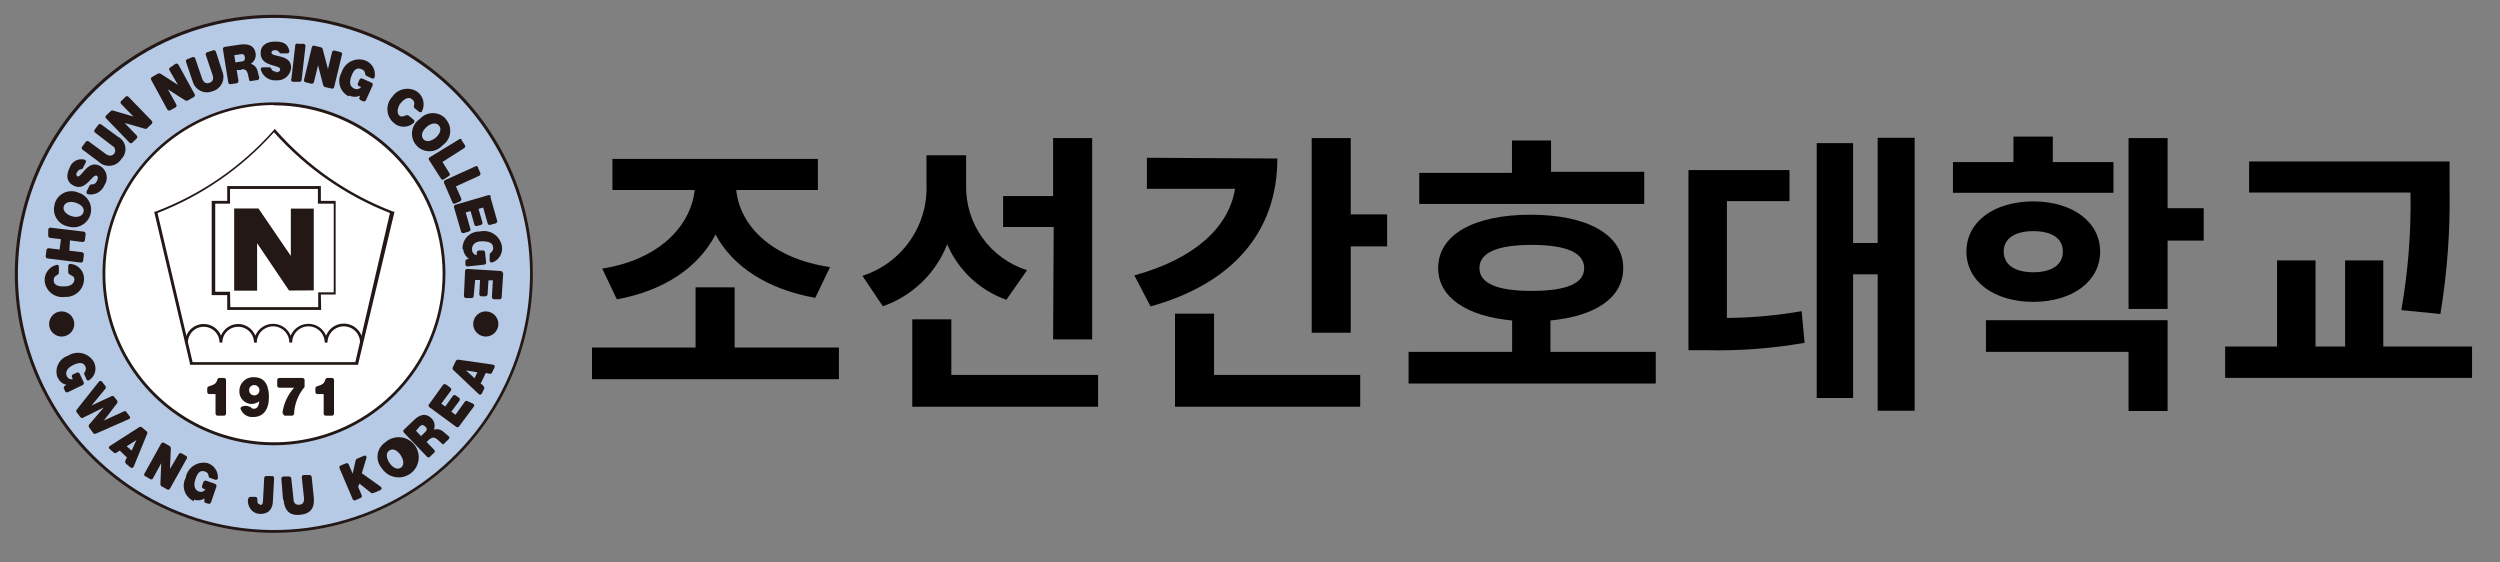<svg width="169" height="38" viewBox="0 0 169 38" fill="none" xmlns="http://www.w3.org/2000/svg">
<rect x="0" y="0" width="169" height="38" fill="#808080" stroke="none"/>
<path d="M35.92 18.51C35.92 21.951 34.9 25.316 32.988 28.177C31.076 31.038 28.358 33.269 25.179 34.586C21.999 35.903 18.501 36.247 15.125 35.576C11.75 34.904 8.65 33.247 6.216 30.814C3.783 28.38 2.126 25.28 1.454 21.905C0.783 18.529 1.128 15.031 2.445 11.851C3.761 8.672 5.992 5.954 8.853 4.042C11.714 2.13 15.079 1.11 18.52 1.11C20.805 1.11 23.068 1.56 25.179 2.434C27.29 3.309 29.208 4.591 30.824 6.206C32.439 7.822 33.721 9.74 34.596 11.851C35.47 13.962 35.92 16.225 35.92 18.51Z" fill="#B6C9E5"/>
<path d="M30.02 18.51C30.022 20.782 29.35 23.005 28.089 24.895C26.828 26.786 25.035 28.26 22.936 29.131C20.837 30.003 18.527 30.233 16.298 29.791C14.069 29.35 12.021 28.257 10.412 26.652C8.804 25.046 7.708 23 7.263 20.771C6.817 18.543 7.043 16.233 7.911 14.132C8.779 12.032 10.25 10.236 12.138 8.972C14.027 7.708 16.247 7.032 18.52 7.03C20.029 7.027 21.524 7.322 22.919 7.898C24.314 8.474 25.582 9.319 26.651 10.385C27.719 11.452 28.566 12.718 29.144 14.112C29.722 15.506 30.02 17.001 30.02 18.51Z" fill="white"/>
<path d="M18.52 36.02C15.056 36.022 11.67 34.997 8.789 33.074C5.908 31.151 3.663 28.417 2.336 25.218C1.009 22.018 0.661 18.497 1.335 15.1C2.01 11.703 3.677 8.582 6.125 6.132C8.573 3.682 11.693 2.014 15.09 1.337C18.487 0.661 22.008 1.007 25.209 2.332C28.409 3.657 31.144 5.901 33.068 8.781C34.993 11.661 36.02 15.046 36.02 18.51C36.017 23.151 34.173 27.602 30.892 30.885C27.611 34.168 23.161 36.015 18.52 36.02ZM18.52 1.21C15.096 1.21 11.749 2.225 8.902 4.128C6.055 6.03 3.837 8.734 2.527 11.898C1.217 15.062 0.875 18.543 1.543 21.901C2.212 25.259 3.862 28.343 6.284 30.764C8.705 33.184 11.791 34.832 15.149 35.499C18.508 36.165 21.988 35.821 25.151 34.51C28.314 33.198 31.017 30.978 32.918 28.13C34.819 25.282 35.832 21.934 35.83 18.51C35.822 13.922 33.995 9.525 30.751 6.282C27.506 3.039 23.108 1.215 18.52 1.21ZM18.52 30.1C16.228 30.1 13.987 29.42 12.081 28.147C10.175 26.873 8.689 25.063 7.812 22.945C6.935 20.828 6.705 18.497 7.153 16.249C7.6 14.001 8.704 11.935 10.325 10.315C11.945 8.694 14.011 7.59 16.259 7.143C18.507 6.696 20.837 6.925 22.955 7.802C25.073 8.679 26.883 10.165 28.157 12.071C29.43 13.977 30.11 16.218 30.11 18.51C30.107 21.583 28.885 24.529 26.712 26.702C24.54 28.875 21.593 30.097 18.52 30.1ZM18.52 7.1C16.266 7.1 14.062 7.768 12.188 9.021C10.313 10.273 8.852 12.053 7.989 14.135C7.126 16.218 6.899 18.509 7.338 20.72C7.777 22.931 8.862 24.963 10.456 26.558C12.049 28.152 14.079 29.239 16.29 29.68C18.501 30.121 20.792 29.896 22.876 29.035C24.959 28.174 26.74 26.714 27.994 24.841C29.248 22.967 29.918 20.764 29.92 18.51C29.917 15.488 28.715 12.591 26.578 10.456C24.44 8.32 21.542 7.12 18.52 7.12V7.1ZM24.2 24.66H12.84V24.58L10.42 14.31H10.5C13.577 13.154 16.323 11.262 18.5 8.8L18.57 8.71L18.65 8.8C20.81 11.254 23.535 13.145 26.59 14.31H26.67L24.2 24.66ZM13.02 24.48H24.02L26.36 14.4C23.354 13.221 20.668 11.35 18.52 8.94C16.363 11.354 13.667 13.225 10.65 14.4L13.02 24.48ZM21.71 20.95H15.36V19.95H14.31V13.58H15.36V12.58H21.69V13.58H22.69V19.91H21.69L21.71 20.95ZM15.57 20.76H21.51V19.76H22.56V13.77H21.49V12.77H15.55V13.77H14.55V19.72H15.55L15.57 20.76Z" fill="#231815"/>
<path d="M19.66 14.1V17.3L17.47 14.09H15.83V19.65H17.38V16.44L19.54 19.64H19.64L21.21 19.63V14.1H19.66Z" fill="#231815"/>
<path d="M24.53 23.16H24.34C24.34 22.868 24.224 22.588 24.018 22.382C23.811 22.176 23.532 22.06 23.24 22.06C22.948 22.06 22.669 22.176 22.462 22.382C22.256 22.588 22.14 22.868 22.14 23.16H21.95C21.95 23.015 21.922 22.872 21.866 22.739C21.811 22.606 21.73 22.484 21.628 22.382C21.526 22.28 21.404 22.199 21.271 22.144C21.137 22.088 20.994 22.06 20.85 22.06C20.706 22.06 20.562 22.088 20.429 22.144C20.296 22.199 20.174 22.28 20.072 22.382C19.97 22.484 19.889 22.606 19.834 22.739C19.779 22.872 19.75 23.015 19.75 23.16H19.56C19.56 23.015 19.532 22.872 19.476 22.739C19.421 22.606 19.34 22.484 19.238 22.382C19.136 22.28 19.014 22.199 18.881 22.144C18.747 22.088 18.605 22.06 18.46 22.06C18.316 22.06 18.172 22.088 18.039 22.144C17.906 22.199 17.784 22.28 17.682 22.382C17.58 22.484 17.499 22.606 17.444 22.739C17.389 22.872 17.36 23.015 17.36 23.16H17.17C17.17 22.876 17.057 22.604 16.857 22.403C16.656 22.203 16.384 22.09 16.1 22.09C15.816 22.09 15.544 22.203 15.343 22.403C15.143 22.604 15.03 22.876 15.03 23.16H14.84C14.84 22.876 14.727 22.604 14.527 22.403C14.326 22.203 14.054 22.09 13.77 22.09C13.486 22.09 13.214 22.203 13.013 22.403C12.813 22.604 12.7 22.876 12.7 23.16H12.51C12.51 22.826 12.643 22.505 12.879 22.269C13.115 22.033 13.436 21.9 13.77 21.9C14.02 21.902 14.264 21.976 14.472 22.115C14.68 22.254 14.842 22.45 14.94 22.68C15.036 22.451 15.197 22.255 15.403 22.116C15.609 21.977 15.852 21.902 16.1 21.9C16.35 21.902 16.594 21.978 16.8 22.119C17.007 22.259 17.167 22.458 17.26 22.69C17.359 22.453 17.525 22.251 17.739 22.108C17.952 21.966 18.203 21.89 18.46 21.89C18.716 21.889 18.965 21.965 19.177 22.108C19.39 22.25 19.554 22.453 19.65 22.69C19.749 22.453 19.915 22.251 20.129 22.108C20.342 21.966 20.593 21.89 20.85 21.89C21.106 21.889 21.355 21.965 21.567 22.108C21.78 22.25 21.944 22.453 22.04 22.69C22.151 22.409 22.356 22.176 22.621 22.031C22.886 21.887 23.193 21.839 23.489 21.897C23.785 21.956 24.052 22.116 24.242 22.35C24.432 22.585 24.534 22.878 24.53 23.18V23.16Z" fill="#231815"/>
<path d="M14.15 26.64C14.132 26.64 14.113 26.636 14.096 26.629C14.079 26.622 14.064 26.612 14.051 26.599C14.038 26.586 14.028 26.57 14.021 26.554C14.014 26.537 14.01 26.518 14.01 26.5V26.25C14.01 26 14.58 26.17 14.69 25.66C14.698 25.631 14.715 25.604 14.738 25.585C14.761 25.565 14.79 25.553 14.82 25.55H15.14C15.177 25.55 15.213 25.565 15.239 25.591C15.265 25.617 15.28 25.653 15.28 25.69V27.96C15.28 27.997 15.265 28.033 15.239 28.059C15.213 28.085 15.177 28.1 15.14 28.1H14.71C14.673 28.1 14.637 28.085 14.611 28.059C14.585 28.033 14.57 27.997 14.57 27.96V26.64H14.15Z" fill="#231815"/>
<path d="M16.84 26.39C16.842 26.458 16.864 26.525 16.903 26.581C16.942 26.637 16.997 26.68 17.061 26.705C17.124 26.73 17.194 26.736 17.261 26.723C17.328 26.709 17.389 26.676 17.437 26.627C17.486 26.579 17.519 26.518 17.533 26.451C17.547 26.384 17.54 26.314 17.515 26.251C17.49 26.187 17.447 26.132 17.391 26.093C17.335 26.054 17.268 26.032 17.2 26.03C17.152 26.027 17.104 26.034 17.059 26.052C17.014 26.069 16.973 26.095 16.939 26.129C16.905 26.163 16.878 26.204 16.861 26.249C16.844 26.294 16.837 26.342 16.84 26.39ZM16.92 27.49C16.943 27.535 16.98 27.573 17.024 27.598C17.069 27.622 17.119 27.634 17.17 27.63C17.34 27.63 17.48 27.53 17.53 27.13C17.38 27.236 17.203 27.298 17.02 27.31C16.906 27.31 16.794 27.287 16.689 27.242C16.584 27.198 16.49 27.132 16.412 27.05C16.333 26.968 16.272 26.87 16.232 26.764C16.192 26.657 16.175 26.544 16.18 26.43C16.18 26.302 16.206 26.175 16.257 26.057C16.308 25.939 16.383 25.834 16.477 25.746C16.571 25.659 16.682 25.592 16.803 25.55C16.924 25.507 17.052 25.49 17.18 25.5C17.97 25.5 18.18 26.16 18.18 26.85C18.18 27.7 17.79 28.19 17.12 28.19C16.94 28.206 16.759 28.163 16.606 28.068C16.453 27.972 16.335 27.829 16.27 27.66C16.17 27.41 16.78 27.38 16.86 27.51" fill="#231815"/>
<path d="M19.09 27.94C19.171 27.296 19.446 26.693 19.88 26.21H18.88C18.843 26.21 18.807 26.195 18.781 26.169C18.755 26.143 18.74 26.107 18.74 26.07V25.69C18.74 25.653 18.755 25.617 18.781 25.591C18.807 25.565 18.843 25.55 18.88 25.55H20.44C20.478 25.55 20.515 25.564 20.543 25.59C20.57 25.616 20.587 25.652 20.59 25.69V26.06C20.592 26.093 20.592 26.127 20.59 26.16C20.159 26.668 19.909 27.305 19.88 27.97C19.875 28.005 19.859 28.036 19.833 28.06C19.808 28.084 19.775 28.098 19.74 28.1H19.28C19.26 28.1 19.24 28.096 19.221 28.088C19.203 28.079 19.186 28.067 19.173 28.052C19.16 28.037 19.15 28.019 19.144 28C19.139 27.98 19.137 27.96 19.14 27.94" fill="#231815"/>
<path d="M21.46 26.64C21.423 26.64 21.387 26.625 21.361 26.599C21.335 26.573 21.32 26.537 21.32 26.5V26.25C21.32 26 21.88 26.17 21.99 25.66C21.998 25.631 22.015 25.604 22.038 25.585C22.061 25.565 22.09 25.553 22.12 25.55H22.44C22.477 25.55 22.513 25.565 22.539 25.591C22.565 25.617 22.58 25.653 22.58 25.69V27.96C22.58 27.997 22.565 28.033 22.539 28.059C22.513 28.085 22.477 28.1 22.44 28.1H22.02C21.983 28.1 21.947 28.085 21.921 28.059C21.895 28.033 21.88 27.997 21.88 27.96V26.64H21.46Z" fill="#231815"/>
<path d="M5.02 21.9C5.02 22.068 4.97 22.232 4.877 22.372C4.783 22.512 4.651 22.621 4.495 22.685C4.34 22.75 4.169 22.767 4.004 22.734C3.839 22.701 3.688 22.62 3.569 22.501C3.45 22.382 3.369 22.231 3.336 22.066C3.304 21.901 3.32 21.73 3.385 21.575C3.449 21.419 3.558 21.287 3.698 21.193C3.838 21.1 4.002 21.05 4.17 21.05C4.395 21.05 4.612 21.14 4.771 21.299C4.93 21.458 5.02 21.675 5.02 21.9Z" fill="#231815"/>
<path d="M33.69 21.9C33.69 22.068 33.64 22.232 33.547 22.372C33.453 22.512 33.321 22.621 33.165 22.685C33.01 22.75 32.839 22.767 32.674 22.734C32.509 22.701 32.358 22.62 32.239 22.501C32.12 22.382 32.039 22.231 32.006 22.066C31.974 21.901 31.99 21.73 32.055 21.575C32.119 21.419 32.228 21.287 32.368 21.193C32.508 21.1 32.672 21.05 32.84 21.05C33.065 21.05 33.282 21.14 33.441 21.299C33.6 21.458 33.69 21.675 33.69 21.9Z" fill="#231815"/>
<path d="M3.02 19C3.003 18.755 3.073 18.511 3.217 18.312C3.362 18.113 3.571 17.97 3.81 17.91C3.829 17.901 3.85 17.897 3.871 17.899C3.892 17.901 3.912 17.909 3.93 17.921C3.947 17.933 3.961 17.95 3.97 17.969C3.978 17.988 3.982 18.009 3.98 18.03V18.44C3.98 18.64 3.62 18.57 3.63 18.96C3.64 19.35 4.1 19.38 4.37 19.36C4.79 19.36 5.04 19.15 5.03 18.87C5.02 18.59 4.62 18.62 4.61 18.41V17.99C4.608 17.968 4.611 17.946 4.619 17.925C4.627 17.905 4.64 17.886 4.657 17.872C4.673 17.857 4.693 17.846 4.715 17.841C4.736 17.835 4.758 17.835 4.78 17.84C5.028 17.865 5.257 17.981 5.423 18.166C5.59 18.351 5.681 18.591 5.68 18.84C5.682 19.007 5.649 19.173 5.584 19.327C5.519 19.481 5.423 19.62 5.302 19.735C5.181 19.85 5.038 19.94 4.881 19.997C4.724 20.055 4.557 20.08 4.39 20.07C4.229 20.094 4.065 20.085 3.908 20.043C3.751 20.002 3.604 19.929 3.476 19.829C3.348 19.729 3.241 19.604 3.163 19.461C3.084 19.319 3.036 19.162 3.02 19Z" fill="#231815"/>
<path d="M4.69 16.95L5.55 17.05C5.585 17.059 5.616 17.08 5.638 17.109C5.66 17.138 5.671 17.174 5.67 17.21L5.62 17.63C5.613 17.666 5.592 17.698 5.563 17.721C5.533 17.743 5.497 17.753 5.46 17.75L3.21 17.47C3.192 17.468 3.174 17.461 3.158 17.452C3.142 17.443 3.128 17.43 3.116 17.415C3.105 17.4 3.097 17.383 3.093 17.365C3.088 17.347 3.087 17.328 3.09 17.31L3.14 16.9C3.147 16.864 3.168 16.832 3.197 16.809C3.227 16.787 3.263 16.777 3.3 16.78L4.03 16.87L4.12 16.17L3.38 16.08C3.344 16.073 3.312 16.052 3.289 16.023C3.267 15.993 3.257 15.957 3.26 15.92V15.51C3.267 15.474 3.288 15.442 3.317 15.419C3.347 15.397 3.383 15.387 3.42 15.39L5.67 15.66C5.706 15.667 5.738 15.688 5.761 15.717C5.783 15.747 5.793 15.783 5.79 15.82L5.74 16.24C5.733 16.276 5.712 16.308 5.683 16.331C5.653 16.353 5.617 16.363 5.58 16.36L4.73 16.25L4.69 16.95Z" fill="#231815"/>
<path d="M5.64 14.36C5.73 14.09 5.52 13.83 5.11 13.7C4.7 13.57 4.39 13.7 4.31 13.95C4.23 14.2 4.43 14.48 4.83 14.61C5.23 14.74 5.56 14.61 5.64 14.36ZM3.7 13.76C3.749 13.599 3.832 13.45 3.943 13.324C4.054 13.197 4.191 13.096 4.344 13.027C4.498 12.958 4.664 12.922 4.832 12.923C5.001 12.924 5.167 12.96 5.32 13.03C5.47 13.077 5.609 13.152 5.729 13.253C5.85 13.353 5.949 13.476 6.022 13.615C6.095 13.754 6.14 13.906 6.154 14.062C6.168 14.218 6.152 14.375 6.105 14.525C6.058 14.675 5.983 14.814 5.882 14.934C5.782 15.055 5.659 15.154 5.52 15.227C5.381 15.3 5.229 15.345 5.073 15.359C4.917 15.373 4.76 15.357 4.61 15.31C4.446 15.279 4.291 15.214 4.154 15.12C4.017 15.025 3.902 14.902 3.816 14.759C3.73 14.617 3.676 14.457 3.655 14.292C3.635 14.127 3.651 13.959 3.7 13.8" fill="#231815"/>
<path d="M6.55 12.25C6.64 12.07 6.63 11.93 6.55 11.88C6.24 11.72 5.81 12.98 4.98 12.55C4.45 12.29 4.48 11.79 4.71 11.33C4.779 11.131 4.92 10.965 5.105 10.865C5.29 10.765 5.506 10.738 5.71 10.79C5.731 10.794 5.75 10.804 5.766 10.818C5.783 10.832 5.795 10.849 5.803 10.869C5.811 10.889 5.814 10.91 5.812 10.931C5.809 10.952 5.802 10.972 5.79 10.99L5.6 11.37C5.53 11.5 5.35 11.37 5.22 11.63C5.2 11.649 5.185 11.671 5.174 11.696C5.163 11.721 5.158 11.748 5.158 11.775C5.158 11.802 5.163 11.829 5.174 11.854C5.185 11.879 5.2 11.901 5.22 11.92C5.51 12.06 5.9 10.77 6.75 11.21C6.861 11.271 6.958 11.355 7.034 11.456C7.111 11.557 7.165 11.673 7.195 11.796C7.224 11.92 7.227 12.048 7.204 12.172C7.181 12.297 7.132 12.415 7.06 12.52C6.974 12.736 6.814 12.915 6.61 13.027C6.405 13.138 6.169 13.175 5.94 13.13C5.92 13.124 5.903 13.113 5.888 13.099C5.872 13.085 5.861 13.068 5.853 13.049C5.845 13.03 5.842 13.009 5.843 12.989C5.845 12.968 5.85 12.948 5.86 12.93L6.06 12.53C6.15 12.37 6.37 12.6 6.54 12.25" fill="#231815"/>
<path d="M6.67 10.93L5.56 10.1C5.536 10.074 5.523 10.04 5.523 10.005C5.523 9.97 5.536 9.936 5.56 9.91L5.81 9.57C5.837 9.545 5.873 9.532 5.91 9.532C5.947 9.532 5.982 9.545 6.01 9.57L7.14 10.4C7.37 10.57 7.57 10.55 7.71 10.4C7.744 10.357 7.767 10.308 7.779 10.255C7.791 10.201 7.791 10.146 7.778 10.094C7.766 10.041 7.741 9.991 7.707 9.949C7.673 9.907 7.629 9.873 7.58 9.85L6.41 8.95C6.385 8.923 6.372 8.887 6.372 8.85C6.372 8.813 6.385 8.778 6.41 8.75L6.66 8.42C6.686 8.396 6.72 8.383 6.755 8.383C6.79 8.383 6.824 8.396 6.85 8.42L7.97 9.24C8.102 9.307 8.216 9.405 8.303 9.524C8.39 9.644 8.448 9.783 8.471 9.929C8.495 10.075 8.483 10.225 8.438 10.366C8.392 10.507 8.314 10.635 8.21 10.74C8.133 10.863 8.03 10.968 7.909 11.047C7.787 11.127 7.65 11.179 7.506 11.2C7.362 11.221 7.216 11.21 7.077 11.169C6.937 11.127 6.809 11.056 6.7 10.96" fill="#231815"/>
<path d="M9.24 9.16C9.253 9.173 9.264 9.189 9.271 9.206C9.278 9.223 9.282 9.241 9.282 9.26C9.282 9.279 9.278 9.297 9.271 9.314C9.264 9.331 9.253 9.347 9.24 9.36L8.95 9.64C8.938 9.655 8.923 9.667 8.905 9.675C8.888 9.683 8.869 9.687 8.85 9.687C8.831 9.687 8.812 9.683 8.795 9.675C8.778 9.667 8.762 9.655 8.75 9.64L7.17 8C7.157 7.988 7.147 7.973 7.14 7.957C7.132 7.94 7.129 7.923 7.129 7.905C7.129 7.887 7.132 7.87 7.14 7.853C7.147 7.837 7.157 7.822 7.17 7.81L7.52 7.48C7.542 7.471 7.566 7.466 7.59 7.466C7.614 7.466 7.638 7.471 7.66 7.48L9.02 7.88L8.19 7.03C8.177 7.017 8.166 7.001 8.159 6.984C8.152 6.967 8.148 6.949 8.148 6.93C8.148 6.911 8.152 6.893 8.159 6.876C8.166 6.859 8.177 6.843 8.19 6.83L8.49 6.54C8.502 6.527 8.517 6.517 8.533 6.51C8.55 6.502 8.567 6.499 8.585 6.499C8.603 6.499 8.62 6.502 8.637 6.51C8.653 6.517 8.668 6.527 8.68 6.54L10.26 8.17C10.285 8.198 10.298 8.233 10.298 8.27C10.298 8.307 10.285 8.343 10.26 8.37L9.91 8.7C9.868 8.715 9.822 8.715 9.78 8.7L8.42 8.31L9.24 9.16Z" fill="#231815"/>
<path d="M11.92 7.07C11.936 7.102 11.94 7.139 11.93 7.174C11.921 7.209 11.9 7.24 11.87 7.26L11.5 7.46C11.466 7.475 11.429 7.477 11.394 7.466C11.359 7.455 11.329 7.432 11.31 7.4L10.22 5.4C10.202 5.368 10.197 5.33 10.206 5.295C10.215 5.259 10.238 5.229 10.27 5.21L10.69 4.97C10.735 4.955 10.785 4.955 10.83 4.97L12.03 5.74L11.45 4.74C11.441 4.724 11.436 4.707 11.435 4.689C11.433 4.672 11.435 4.654 11.441 4.637C11.447 4.62 11.456 4.605 11.467 4.591C11.479 4.578 11.494 4.567 11.51 4.56L11.87 4.31C11.903 4.295 11.941 4.293 11.976 4.304C12.011 4.315 12.041 4.338 12.06 4.37L13.16 6.37C13.169 6.386 13.174 6.404 13.176 6.423C13.177 6.441 13.175 6.46 13.17 6.478C13.164 6.495 13.155 6.512 13.143 6.526C13.131 6.54 13.117 6.552 13.1 6.56L12.68 6.8C12.635 6.815 12.585 6.815 12.54 6.8L11.35 6.04L11.92 7.07Z" fill="#231815"/>
<path d="M13.02 5.49L12.57 4.17C12.56 4.136 12.565 4.099 12.581 4.067C12.598 4.035 12.626 4.011 12.66 4L13.02 3.86C13.038 3.854 13.056 3.851 13.075 3.852C13.094 3.853 13.112 3.858 13.129 3.867C13.146 3.875 13.161 3.887 13.173 3.901C13.185 3.915 13.194 3.932 13.2 3.95L13.66 5.31C13.76 5.58 13.93 5.68 14.16 5.6C14.39 5.52 14.46 5.34 14.37 5.07L13.91 3.71C13.904 3.691 13.902 3.671 13.905 3.651C13.907 3.631 13.914 3.612 13.924 3.595C13.934 3.578 13.948 3.563 13.965 3.552C13.982 3.541 14 3.533 14.02 3.53L14.41 3.4C14.445 3.389 14.482 3.392 14.515 3.406C14.548 3.421 14.575 3.447 14.59 3.48L15.02 4.8C15.078 4.932 15.107 5.076 15.105 5.22C15.102 5.365 15.069 5.507 15.006 5.637C14.943 5.767 14.853 5.882 14.741 5.974C14.63 6.066 14.5 6.133 14.36 6.17C14.228 6.223 14.086 6.247 13.944 6.241C13.802 6.234 13.663 6.198 13.536 6.133C13.409 6.069 13.298 5.978 13.209 5.867C13.12 5.756 13.055 5.628 13.02 5.49Z" fill="#231815"/>
<path d="M15.84 3.73L15.91 4.22L16.31 4.16C16.48 4.16 16.58 4.07 16.55 3.86C16.52 3.65 16.39 3.64 16.23 3.67L15.84 3.73ZM16.29 4.73H16L16.12 5.47C16.121 5.506 16.11 5.542 16.088 5.571C16.066 5.6 16.035 5.621 16 5.63L15.59 5.69C15.572 5.693 15.553 5.692 15.535 5.687C15.517 5.683 15.5 5.675 15.485 5.664C15.47 5.652 15.457 5.638 15.448 5.622C15.439 5.606 15.432 5.588 15.43 5.57L15.07 3.33C15.067 3.312 15.068 3.293 15.073 3.275C15.077 3.257 15.085 3.24 15.096 3.225C15.108 3.21 15.122 3.197 15.138 3.188C15.154 3.179 15.172 3.172 15.19 3.17L16.19 3.02C16.69 2.94 17.19 3.02 17.28 3.61C17.301 3.745 17.282 3.884 17.225 4.008C17.168 4.132 17.076 4.237 16.96 4.31C17.45 4.5 17.39 4.82 17.52 5.23C17.526 5.25 17.528 5.271 17.525 5.291C17.522 5.312 17.514 5.331 17.503 5.348C17.491 5.366 17.476 5.38 17.458 5.391C17.441 5.401 17.421 5.408 17.4 5.41L16.88 5.49C16.74 5.19 16.83 4.61 16.33 4.69" fill="#231815"/>
<path d="M18.62 4.89C18.83 4.89 18.94 4.81 18.94 4.69C18.94 4.35 17.62 4.54 17.62 3.6C17.62 3.02 18.07 2.81 18.62 2.81C19.17 2.81 19.47 2.98 19.56 3.45C19.563 3.47 19.561 3.49 19.556 3.51C19.55 3.529 19.54 3.547 19.527 3.562C19.514 3.577 19.497 3.59 19.479 3.598C19.46 3.606 19.44 3.61 19.42 3.61H18.99C18.84 3.61 18.89 3.39 18.59 3.39C18.44 3.39 18.35 3.46 18.35 3.56C18.35 3.89 19.68 3.64 19.68 4.56C19.674 4.684 19.643 4.805 19.588 4.916C19.534 5.027 19.458 5.126 19.365 5.208C19.272 5.289 19.163 5.35 19.045 5.389C18.927 5.427 18.803 5.441 18.68 5.43C18.449 5.451 18.217 5.39 18.026 5.259C17.834 5.127 17.694 4.933 17.63 4.71C17.625 4.691 17.625 4.67 17.63 4.651C17.634 4.632 17.643 4.613 17.656 4.598C17.668 4.583 17.684 4.57 17.702 4.562C17.72 4.553 17.74 4.549 17.76 4.55H18.21C18.4 4.55 18.29 4.85 18.68 4.84" fill="#231815"/>
<path d="M20.11 2.96H20.53C20.566 2.967 20.599 2.988 20.621 3.017C20.643 3.047 20.653 3.083 20.65 3.12L20.39 5.41C20.383 5.446 20.363 5.478 20.333 5.501C20.303 5.523 20.267 5.533 20.23 5.53H19.82C19.794 5.531 19.768 5.525 19.746 5.512C19.723 5.499 19.704 5.48 19.692 5.457C19.68 5.434 19.674 5.408 19.675 5.382C19.677 5.356 19.685 5.331 19.7 5.31L19.96 3.06C19.961 3.042 19.966 3.024 19.974 3.008C19.983 2.992 19.994 2.978 20.009 2.967C20.023 2.956 20.039 2.947 20.056 2.943C20.074 2.938 20.092 2.937 20.11 2.94" fill="#231815"/>
<path d="M21.22 5.56C21.207 5.593 21.183 5.621 21.152 5.639C21.121 5.657 21.085 5.665 21.05 5.66L20.65 5.56C20.633 5.556 20.616 5.549 20.602 5.539C20.587 5.529 20.575 5.516 20.566 5.501C20.556 5.487 20.55 5.47 20.547 5.452C20.545 5.435 20.546 5.417 20.55 5.4L21.08 3.19C21.084 3.173 21.09 3.156 21.101 3.142C21.111 3.127 21.123 3.115 21.139 3.106C21.154 3.096 21.17 3.09 21.188 3.087C21.205 3.085 21.223 3.086 21.24 3.09L21.71 3.2C21.733 3.209 21.754 3.222 21.771 3.239C21.788 3.256 21.802 3.277 21.81 3.3L22.17 4.67L22.45 3.52C22.453 3.502 22.461 3.484 22.471 3.469C22.482 3.453 22.496 3.44 22.512 3.431C22.528 3.421 22.546 3.416 22.565 3.414C22.583 3.412 22.602 3.414 22.62 3.42L23.02 3.52C23.037 3.524 23.054 3.531 23.068 3.541C23.083 3.551 23.095 3.564 23.104 3.579C23.114 3.593 23.12 3.61 23.123 3.628C23.125 3.645 23.124 3.663 23.12 3.68L22.59 5.89C22.581 5.924 22.559 5.952 22.529 5.971C22.5 5.989 22.464 5.996 22.43 5.99L21.95 5.88C21.905 5.856 21.87 5.817 21.85 5.77L21.5 4.41L21.22 5.56Z" fill="#231815"/>
<path d="M23.57 6.51C23.429 6.44 23.304 6.341 23.203 6.221C23.101 6.1 23.026 5.96 22.981 5.809C22.936 5.658 22.922 5.5 22.941 5.343C22.96 5.187 23.011 5.036 23.09 4.9C23.138 4.738 23.219 4.588 23.328 4.459C23.436 4.33 23.57 4.224 23.721 4.148C23.871 4.072 24.036 4.028 24.204 4.018C24.373 4.008 24.541 4.033 24.7 4.09C24.916 4.172 25.097 4.327 25.212 4.527C25.326 4.728 25.368 4.962 25.33 5.19C25.329 5.212 25.323 5.233 25.311 5.252C25.3 5.271 25.284 5.286 25.265 5.297C25.246 5.308 25.225 5.314 25.203 5.315C25.181 5.315 25.159 5.31 25.14 5.3L24.77 5.13C24.62 5.07 24.77 4.81 24.45 4.68C24.13 4.55 23.93 4.68 23.76 5.13C23.59 5.58 23.65 5.85 23.93 5.98C24.009 6.023 24.1 6.036 24.188 6.018C24.276 5.999 24.355 5.951 24.41 5.88L24.26 5.82C24.227 5.805 24.202 5.778 24.189 5.744C24.176 5.71 24.176 5.673 24.19 5.64L24.31 5.37C24.327 5.339 24.355 5.316 24.388 5.305C24.422 5.294 24.458 5.296 24.49 5.31L25.12 5.59C25.153 5.605 25.178 5.633 25.191 5.666C25.204 5.7 25.204 5.737 25.19 5.77L24.74 6.77C24.723 6.804 24.694 6.83 24.66 6.845C24.625 6.859 24.586 6.861 24.55 6.85L24.36 6.76C24.23 6.7 24.3 6.54 24.36 6.46C24.242 6.515 24.114 6.543 23.985 6.543C23.855 6.543 23.727 6.515 23.61 6.46" fill="#231815"/>
<path d="M28.22 6.21C28.419 6.361 28.557 6.577 28.612 6.82C28.667 7.064 28.634 7.318 28.52 7.54C28.507 7.555 28.491 7.567 28.473 7.575C28.454 7.583 28.435 7.587 28.415 7.587C28.395 7.587 28.375 7.583 28.357 7.575C28.339 7.567 28.323 7.555 28.31 7.54L28.02 7.31C27.87 7.19 28.17 6.95 27.86 6.71C27.55 6.47 27.24 6.79 27.07 6.99C26.9 7.19 26.78 7.64 27 7.82C27.22 8 27.47 7.68 27.63 7.82L27.96 8.09C27.977 8.103 27.99 8.12 27.999 8.139C28.009 8.158 28.013 8.179 28.013 8.2C28.013 8.221 28.009 8.242 27.999 8.261C27.99 8.28 27.977 8.297 27.96 8.31C27.776 8.476 27.538 8.568 27.29 8.568C27.043 8.568 26.804 8.476 26.62 8.31C26.492 8.202 26.388 8.069 26.314 7.92C26.24 7.77 26.197 7.606 26.189 7.44C26.18 7.273 26.206 7.106 26.265 6.949C26.324 6.793 26.414 6.65 26.53 6.53C26.712 6.264 26.992 6.081 27.309 6.022C27.626 5.962 27.953 6.029 28.22 6.21Z" fill="#231815"/>
<path d="M28.62 9.41C28.8 9.61 29.13 9.58 29.46 9.3C29.79 9.02 29.85 8.69 29.67 8.48C29.49 8.27 29.15 8.31 28.84 8.58C28.53 8.85 28.43 9.19 28.62 9.41ZM30.14 8.06C30.252 8.186 30.335 8.333 30.385 8.494C30.434 8.654 30.449 8.823 30.428 8.99C30.408 9.156 30.352 9.317 30.264 9.46C30.176 9.603 30.059 9.726 29.92 9.82C29.809 9.947 29.672 10.049 29.519 10.119C29.365 10.189 29.199 10.225 29.03 10.225C28.861 10.225 28.695 10.189 28.541 10.119C28.387 10.049 28.251 9.947 28.14 9.82C28.029 9.691 27.947 9.541 27.898 9.378C27.85 9.215 27.837 9.044 27.86 8.876C27.882 8.708 27.94 8.546 28.03 8.402C28.12 8.258 28.239 8.135 28.38 8.04C28.491 7.916 28.626 7.817 28.778 7.749C28.93 7.681 29.094 7.646 29.26 7.646C29.426 7.646 29.59 7.681 29.742 7.749C29.894 7.817 30.029 7.916 30.14 8.04" fill="#231815"/>
<path d="M31.2 9.47L31.43 9.82C31.448 9.852 31.453 9.89 31.444 9.925C31.435 9.961 31.412 9.991 31.38 10.01L29.91 10.95L30.39 11.72C30.4 11.735 30.407 11.751 30.411 11.769C30.414 11.787 30.413 11.805 30.408 11.822C30.403 11.839 30.395 11.855 30.383 11.869C30.371 11.882 30.357 11.893 30.34 11.9L30.02 12.11C29.994 12.134 29.96 12.147 29.925 12.147C29.89 12.147 29.856 12.134 29.83 12.11L29.02 10.84C28.996 10.814 28.983 10.78 28.983 10.745C28.983 10.71 28.996 10.676 29.02 10.65L31.02 9.43C31.032 9.417 31.047 9.407 31.063 9.399C31.08 9.392 31.097 9.389 31.115 9.389C31.133 9.389 31.151 9.392 31.167 9.399C31.183 9.407 31.198 9.417 31.21 9.43" fill="#231815"/>
<path d="M32.3 11.31L32.47 11.69C32.484 11.725 32.485 11.763 32.472 11.799C32.459 11.834 32.433 11.863 32.4 11.88L30.82 12.6L31.18 13.42C31.194 13.452 31.196 13.488 31.185 13.522C31.174 13.555 31.151 13.583 31.12 13.6L30.77 13.76C30.754 13.768 30.736 13.773 30.718 13.774C30.7 13.775 30.681 13.772 30.665 13.765C30.648 13.758 30.632 13.748 30.619 13.735C30.606 13.723 30.596 13.707 30.59 13.69L30.02 12.37C30.005 12.336 30.003 12.299 30.014 12.264C30.025 12.229 30.049 12.199 30.08 12.18L32.15 11.24C32.183 11.226 32.221 11.226 32.254 11.239C32.288 11.252 32.315 11.277 32.33 11.31" fill="#231815"/>
<path d="M33.15 13.31L33.61 14.93C33.617 14.966 33.61 15.002 33.592 15.034C33.574 15.065 33.544 15.088 33.51 15.1L33.14 15.2C33.123 15.206 33.105 15.209 33.087 15.207C33.069 15.206 33.051 15.201 33.035 15.193C33.019 15.184 33.005 15.172 32.994 15.158C32.983 15.144 32.974 15.127 32.97 15.11L32.66 14.03L32.35 14.12L32.61 15.03C32.616 15.047 32.619 15.065 32.617 15.083C32.616 15.101 32.611 15.119 32.603 15.135C32.594 15.151 32.582 15.165 32.568 15.176C32.554 15.187 32.538 15.195 32.52 15.2L32.24 15.28C32.206 15.287 32.17 15.282 32.139 15.266C32.108 15.249 32.083 15.223 32.07 15.19L31.81 14.27L31.48 14.36L31.8 15.48C31.809 15.516 31.804 15.554 31.785 15.586C31.766 15.617 31.736 15.641 31.7 15.65L31.34 15.76C31.304 15.767 31.267 15.76 31.236 15.742C31.205 15.723 31.181 15.694 31.17 15.66L30.69 14.01C30.683 13.974 30.69 13.938 30.708 13.906C30.727 13.875 30.756 13.851 30.79 13.84L33.02 13.19C33.054 13.183 33.09 13.188 33.121 13.204C33.152 13.221 33.177 13.248 33.19 13.28" fill="#231815"/>
<path d="M31.27 16.85C31.26 16.693 31.283 16.536 31.337 16.389C31.392 16.241 31.476 16.107 31.585 15.994C31.695 15.881 31.826 15.792 31.971 15.733C32.117 15.674 32.273 15.646 32.43 15.65C32.595 15.611 32.766 15.606 32.932 15.636C33.099 15.665 33.257 15.729 33.398 15.823C33.539 15.917 33.659 16.039 33.75 16.181C33.842 16.323 33.903 16.483 33.93 16.65C33.965 16.878 33.921 17.11 33.804 17.309C33.688 17.508 33.506 17.66 33.29 17.74C33.19 17.74 33.11 17.74 33.1 17.63V17.22C33.1 17.06 33.37 17.04 33.34 16.72C33.31 16.4 33.02 16.31 32.56 16.31C32.1 16.31 31.88 16.58 31.91 16.88C31.909 16.97 31.941 17.057 32 17.125C32.059 17.194 32.141 17.238 32.23 17.25V17.09C32.229 17.052 32.242 17.015 32.266 16.986C32.29 16.957 32.323 16.937 32.36 16.93H32.64C32.676 16.927 32.711 16.938 32.739 16.96C32.767 16.983 32.785 17.015 32.79 17.05L32.86 17.74C32.863 17.776 32.852 17.811 32.83 17.839C32.807 17.867 32.775 17.885 32.74 17.89L31.61 18.01C31.592 18.011 31.573 18.009 31.556 18.003C31.538 17.997 31.522 17.988 31.508 17.976C31.494 17.964 31.483 17.949 31.474 17.933C31.466 17.916 31.461 17.898 31.46 17.88V17.67C31.46 17.53 31.61 17.51 31.7 17.49C31.591 17.417 31.5 17.321 31.432 17.209C31.365 17.096 31.323 16.97 31.31 16.84" fill="#231815"/>
<path d="M34.02 18.42L33.91 20.1C33.91 20.118 33.906 20.136 33.899 20.152C33.892 20.169 33.882 20.183 33.868 20.196C33.855 20.208 33.84 20.217 33.823 20.223C33.806 20.229 33.788 20.231 33.77 20.23H33.38C33.345 20.223 33.313 20.205 33.289 20.178C33.265 20.15 33.252 20.116 33.25 20.08L33.32 18.95H33.02L32.96 19.89C32.958 19.928 32.941 19.964 32.913 19.99C32.885 20.016 32.848 20.03 32.81 20.03H32.53C32.512 20.029 32.494 20.024 32.477 20.016C32.461 20.007 32.446 19.996 32.434 19.982C32.422 19.968 32.413 19.952 32.407 19.934C32.401 19.917 32.399 19.898 32.4 19.88L32.45 18.93H32.12L32.02 20.02C32.019 20.038 32.014 20.056 32.006 20.073C31.997 20.089 31.986 20.104 31.972 20.116C31.958 20.128 31.942 20.137 31.924 20.143C31.907 20.149 31.888 20.151 31.87 20.15H31.49C31.455 20.143 31.423 20.125 31.399 20.098C31.375 20.07 31.362 20.036 31.36 20L31.44 18.31C31.441 18.292 31.446 18.274 31.454 18.257C31.463 18.241 31.474 18.226 31.488 18.214C31.502 18.202 31.518 18.192 31.536 18.187C31.553 18.181 31.572 18.179 31.59 18.18L33.86 18.32C33.895 18.327 33.928 18.345 33.951 18.372C33.975 18.4 33.988 18.434 33.99 18.47" fill="#231815"/>
<path d="M3.89 25.52C3.835 25.376 3.811 25.222 3.818 25.068C3.824 24.914 3.863 24.763 3.93 24.625C3.998 24.486 4.093 24.362 4.21 24.262C4.327 24.161 4.463 24.086 4.61 24.04C4.75 23.951 4.907 23.892 5.071 23.865C5.235 23.838 5.403 23.845 5.564 23.884C5.725 23.923 5.877 23.994 6.01 24.093C6.144 24.192 6.256 24.317 6.34 24.46C6.449 24.66 6.482 24.893 6.433 25.116C6.383 25.338 6.254 25.535 6.07 25.67C6.058 25.686 6.042 25.7 6.024 25.709C6.006 25.718 5.986 25.723 5.965 25.723C5.945 25.723 5.924 25.718 5.906 25.709C5.888 25.7 5.872 25.686 5.86 25.67L5.7 25.31C5.63 25.17 5.9 25.06 5.77 24.77C5.64 24.48 5.35 24.49 4.96 24.67C4.57 24.85 4.39 25.14 4.51 25.41C4.542 25.491 4.601 25.558 4.679 25.599C4.756 25.639 4.845 25.65 4.93 25.63L4.86 25.5C4.848 25.465 4.848 25.427 4.861 25.392C4.874 25.358 4.898 25.329 4.93 25.31L5.19 25.19C5.224 25.175 5.261 25.173 5.296 25.184C5.331 25.195 5.361 25.218 5.38 25.25L5.66 25.85C5.671 25.884 5.671 25.92 5.658 25.953C5.645 25.986 5.621 26.013 5.59 26.03L4.59 26.51C4.574 26.519 4.556 26.524 4.537 26.526C4.519 26.527 4.5 26.525 4.482 26.52C4.465 26.514 4.448 26.505 4.434 26.493C4.42 26.481 4.408 26.466 4.4 26.45L4.32 26.26C4.26 26.14 4.41 26.06 4.49 26.01C4.365 25.985 4.248 25.93 4.149 25.85C4.049 25.77 3.971 25.667 3.92 25.55" fill="#231815"/>
<path d="M6.02 28.71L7.02 27.54L5.63 28.23C5.605 28.247 5.575 28.256 5.545 28.256C5.515 28.256 5.485 28.247 5.46 28.23L5.18 27.87C5.165 27.844 5.157 27.815 5.157 27.785C5.157 27.755 5.165 27.726 5.18 27.7L6.68 25.81C6.692 25.791 6.708 25.776 6.727 25.765C6.746 25.755 6.768 25.749 6.79 25.749C6.812 25.749 6.834 25.755 6.853 25.765C6.872 25.776 6.888 25.791 6.9 25.81L7.13 26.1C7.147 26.125 7.156 26.155 7.156 26.185C7.156 26.215 7.147 26.245 7.13 26.27L6.19 27.41L7.52 26.79C7.546 26.775 7.575 26.767 7.605 26.767C7.635 26.767 7.664 26.775 7.69 26.79L7.92 27.08C7.935 27.106 7.943 27.135 7.943 27.165C7.943 27.195 7.935 27.224 7.92 27.25L7.02 28.43L8.35 27.82C8.375 27.803 8.405 27.794 8.435 27.794C8.465 27.794 8.495 27.803 8.52 27.82L8.74 28.11C8.757 28.122 8.77 28.138 8.779 28.156C8.789 28.174 8.793 28.195 8.793 28.215C8.793 28.235 8.789 28.256 8.779 28.274C8.77 28.292 8.757 28.308 8.74 28.32L6.49 29.31C6.466 29.324 6.438 29.331 6.41 29.331C6.382 29.331 6.354 29.324 6.33 29.31L6.02 28.89C6.003 28.863 5.994 28.832 5.994 28.8C5.994 28.768 6.003 28.737 6.02 28.71Z" fill="#231815"/>
<path d="M8.9 30.46L9.22 29.75L8.56 30.17L8.9 30.46ZM8.1 30.46C8.05 30.46 7.82 30.7 7.71 30.61L7.42 30.36C7.401 30.35 7.386 30.334 7.375 30.316C7.364 30.297 7.358 30.276 7.358 30.255C7.358 30.234 7.364 30.212 7.375 30.194C7.386 30.176 7.401 30.16 7.42 30.15L9.42 28.87C9.443 28.858 9.469 28.851 9.495 28.851C9.521 28.851 9.547 28.858 9.57 28.87L9.94 29.18C9.954 29.204 9.961 29.232 9.961 29.26C9.961 29.288 9.954 29.316 9.94 29.34L9.04 31.54C9.032 31.561 9.02 31.58 9.003 31.595C8.987 31.61 8.967 31.621 8.945 31.627C8.924 31.633 8.901 31.633 8.879 31.628C8.858 31.624 8.837 31.614 8.82 31.6L8.51 31.34C8.4 31.24 8.51 31 8.59 30.94L8.1 30.46Z" fill="#231815"/>
<path d="M10.32 32.37C10.294 32.394 10.26 32.407 10.225 32.407C10.19 32.407 10.156 32.394 10.13 32.37L9.78 32.17C9.757 32.146 9.744 32.114 9.744 32.08C9.744 32.046 9.757 32.014 9.78 31.99L10.89 29.99C10.91 29.96 10.94 29.938 10.975 29.927C11.009 29.916 11.046 29.917 11.08 29.93L11.48 30.16C11.518 30.193 11.543 30.24 11.55 30.29L11.49 31.7L12.08 30.7C12.097 30.669 12.125 30.646 12.158 30.635C12.192 30.624 12.228 30.626 12.26 30.64L12.61 30.84C12.634 30.866 12.647 30.9 12.647 30.935C12.647 30.97 12.634 31.004 12.61 31.03L11.49 33.03C11.483 33.046 11.472 33.061 11.459 33.072C11.445 33.084 11.43 33.093 11.413 33.099C11.396 33.105 11.378 33.107 11.361 33.105C11.343 33.104 11.326 33.098 11.31 33.09L10.9 32.86C10.9 32.86 10.83 32.77 10.84 32.74L10.9 31.31L10.32 32.37Z" fill="#231815"/>
<path d="M13.11 33.88C12.966 33.819 12.835 33.729 12.728 33.615C12.62 33.501 12.537 33.366 12.484 33.218C12.432 33.071 12.41 32.914 12.422 32.757C12.433 32.601 12.477 32.449 12.55 32.31C12.577 32.143 12.638 31.983 12.73 31.841C12.821 31.699 12.941 31.577 13.082 31.483C13.223 31.389 13.381 31.325 13.548 31.296C13.715 31.266 13.886 31.271 14.05 31.31C14.257 31.38 14.435 31.515 14.558 31.696C14.681 31.876 14.741 32.092 14.73 32.31C14.73 32.331 14.725 32.352 14.715 32.371C14.705 32.39 14.69 32.406 14.672 32.418C14.654 32.43 14.634 32.437 14.613 32.439C14.591 32.441 14.57 32.438 14.55 32.43L14.18 32.3C14.04 32.25 14.18 31.98 13.85 31.87C13.52 31.76 13.35 31.98 13.21 32.39C13.07 32.8 13.15 33.12 13.43 33.22C13.509 33.257 13.599 33.263 13.682 33.237C13.765 33.211 13.836 33.155 13.88 33.08L13.74 33.03C13.706 33.017 13.678 32.99 13.663 32.956C13.648 32.923 13.647 32.885 13.66 32.85L13.75 32.58C13.767 32.55 13.792 32.526 13.822 32.51C13.852 32.495 13.886 32.487 13.92 32.49L14.55 32.71C14.582 32.727 14.607 32.754 14.621 32.786C14.636 32.819 14.639 32.855 14.63 32.89L14.26 33.97C14.247 34.004 14.22 34.032 14.187 34.047C14.153 34.062 14.114 34.063 14.08 34.05L13.89 33.99C13.77 33.99 13.82 33.78 13.83 33.69C13.725 33.759 13.605 33.802 13.48 33.816C13.354 33.83 13.228 33.814 13.11 33.77" fill="#231815"/>
<path d="M17.58 34.14C17.77 34.14 17.77 33.97 17.78 33.84L17.86 32.31C17.86 32.292 17.864 32.274 17.871 32.258C17.878 32.241 17.888 32.227 17.902 32.214C17.915 32.202 17.93 32.193 17.947 32.187C17.964 32.181 17.982 32.179 18 32.18H18.41C18.445 32.185 18.477 32.203 18.5 32.231C18.522 32.259 18.533 32.294 18.53 32.33L18.45 33.83C18.45 34.4 18.15 34.77 17.56 34.74C16.7 34.69 16.61 33.58 16.92 33.59H17.27C17.45 33.59 17.38 33.85 17.41 33.96C17.419 33.998 17.441 34.032 17.472 34.055C17.503 34.079 17.541 34.091 17.58 34.09" fill="#231815"/>
<path d="M19.13 33.74L19.02 32.36C19.019 32.325 19.031 32.291 19.053 32.263C19.075 32.236 19.106 32.217 19.14 32.21H19.54C19.558 32.209 19.577 32.211 19.594 32.217C19.612 32.222 19.628 32.232 19.642 32.244C19.656 32.256 19.667 32.271 19.676 32.287C19.684 32.304 19.689 32.322 19.69 32.34L19.84 33.73C19.84 34.02 20 34.14 20.24 34.12C20.48 34.1 20.57 33.94 20.55 33.66L20.4 32.26C20.397 32.224 20.408 32.189 20.43 32.161C20.453 32.133 20.485 32.115 20.52 32.11H20.92C20.956 32.112 20.99 32.125 21.018 32.149C21.045 32.172 21.063 32.205 21.07 32.24L21.21 33.62C21.28 34.31 21.03 34.72 20.3 34.8C19.57 34.88 19.24 34.51 19.17 33.8" fill="#231815"/>
<path d="M24.21 32.91L24.45 33.48C24.464 33.513 24.464 33.55 24.451 33.584C24.438 33.617 24.413 33.645 24.38 33.66L24.02 33.82C23.985 33.833 23.947 33.832 23.914 33.817C23.88 33.802 23.854 33.774 23.84 33.74L22.95 31.65C22.936 31.617 22.936 31.579 22.949 31.546C22.962 31.512 22.988 31.485 23.02 31.47L23.39 31.32C23.423 31.306 23.46 31.306 23.494 31.319C23.528 31.332 23.555 31.357 23.57 31.39L23.84 32.02L24.05 31.09C24.071 31.058 24.099 31.031 24.13 31.01L24.58 30.82C24.71 30.76 24.81 30.82 24.76 30.99L24.46 31.99L25.72 32.89C25.83 32.97 25.82 33.08 25.72 33.13L25.24 33.33C25.195 33.344 25.146 33.344 25.1 33.33L24.3 32.69L24.21 32.91Z" fill="#231815"/>
<path d="M27.09 31.62C27.32 31.47 27.32 31.14 27.09 30.78C26.86 30.42 26.55 30.3 26.32 30.45C26.09 30.6 26.09 30.93 26.32 31.28C26.55 31.63 26.87 31.77 27.09 31.62ZM26.02 29.92C26.224 29.729 26.483 29.605 26.76 29.566C27.037 29.527 27.32 29.575 27.569 29.702C27.818 29.83 28.022 30.031 28.152 30.279C28.283 30.526 28.334 30.808 28.298 31.085C28.263 31.363 28.142 31.623 27.954 31.83C27.765 32.036 27.517 32.18 27.244 32.241C26.971 32.301 26.686 32.276 26.427 32.169C26.169 32.061 25.95 31.877 25.8 31.64C25.694 31.516 25.615 31.371 25.568 31.214C25.521 31.058 25.508 30.893 25.529 30.731C25.549 30.569 25.604 30.413 25.689 30.274C25.773 30.134 25.886 30.013 26.02 29.92Z" fill="#231815"/>
<path d="M28.12 29.12L28.46 29.48L28.74 29.21C28.86 29.09 28.91 28.99 28.74 28.83C28.57 28.67 28.48 28.74 28.37 28.83L28.12 29.12ZM29.04 29.68L28.84 29.88L29.35 30.41C29.365 30.421 29.376 30.436 29.384 30.452C29.392 30.468 29.397 30.487 29.397 30.505C29.397 30.523 29.392 30.541 29.384 30.558C29.376 30.574 29.365 30.589 29.35 30.6L29.06 30.88C29.048 30.893 29.033 30.903 29.017 30.91C29 30.918 28.983 30.921 28.965 30.921C28.947 30.921 28.93 30.918 28.913 30.91C28.897 30.903 28.882 30.893 28.87 30.88L27.3 29.24C27.287 29.228 27.277 29.213 27.27 29.197C27.262 29.18 27.259 29.163 27.259 29.145C27.259 29.127 27.262 29.11 27.27 29.093C27.277 29.077 27.287 29.062 27.3 29.05L27.98 28.4C28.33 28.06 28.77 27.86 29.19 28.3C29.283 28.396 29.345 28.518 29.37 28.649C29.395 28.781 29.381 28.916 29.33 29.04C29.83 28.92 29.97 29.22 30.33 29.49C30.345 29.502 30.357 29.517 30.365 29.535C30.373 29.552 30.377 29.571 30.377 29.59C30.377 29.609 30.373 29.628 30.365 29.645C30.357 29.663 30.345 29.678 30.33 29.69L29.96 30.05C29.67 29.87 29.41 29.36 29.05 29.69" fill="#231815"/>
<path d="M29.02 27.31L29.96 26C29.989 25.979 30.024 25.968 30.06 25.968C30.096 25.968 30.131 25.979 30.16 26L30.47 26.23C30.492 26.257 30.504 26.29 30.504 26.325C30.504 26.36 30.492 26.393 30.47 26.42L29.83 27.29L30.1 27.48L30.63 26.74C30.657 26.718 30.69 26.706 30.725 26.706C30.76 26.706 30.793 26.718 30.82 26.74L31.05 26.91C31.074 26.936 31.087 26.97 31.087 27.005C31.087 27.04 31.074 27.074 31.05 27.1L30.51 27.83L30.79 28.04L31.44 27.13C31.467 27.108 31.5 27.096 31.535 27.096C31.57 27.096 31.603 27.108 31.63 27.13L32.02 27.31C32.042 27.337 32.054 27.37 32.054 27.405C32.054 27.44 32.042 27.473 32.02 27.5L31.02 28.84C31.007 28.853 30.991 28.864 30.974 28.871C30.957 28.878 30.939 28.882 30.92 28.882C30.901 28.882 30.883 28.878 30.866 28.871C30.849 28.864 30.833 28.853 30.82 28.84L29.02 27.52C29.003 27.508 28.99 27.492 28.981 27.474C28.971 27.456 28.967 27.436 28.967 27.415C28.967 27.395 28.971 27.374 28.981 27.356C28.99 27.338 29.003 27.322 29.02 27.31Z" fill="#231815"/>
<path d="M32.27 25.17L31.5 25.04L32.08 25.57L32.27 25.17ZM32.49 25.94C32.54 25.94 32.79 26.14 32.73 26.28L32.56 26.62C32.548 26.639 32.532 26.654 32.513 26.665C32.494 26.675 32.472 26.681 32.45 26.681C32.428 26.681 32.406 26.675 32.387 26.665C32.368 26.654 32.352 26.639 32.34 26.62L30.61 24.98C30.598 24.955 30.591 24.928 30.591 24.9C30.591 24.872 30.598 24.845 30.61 24.82L30.82 24.39C30.835 24.367 30.856 24.347 30.881 24.333C30.905 24.32 30.932 24.311 30.96 24.31L33.32 24.65C33.342 24.651 33.363 24.657 33.382 24.669C33.401 24.68 33.416 24.696 33.427 24.715C33.438 24.734 33.444 24.755 33.445 24.777C33.445 24.799 33.44 24.821 33.43 24.84L33.25 25.21C33.19 25.34 32.91 25.21 32.84 25.21L32.49 25.94Z" fill="#231815"/>
<path d="M56.71 23.495V25.635H40.02V23.495H47.02V19.425H49.66V23.495H56.71ZM40.71 18.155C44.58 17.555 46.71 15.245 46.96 12.845H41.4V10.745H55.29V12.845H49.77C50.01 15.245 52.15 17.475 56.11 18.055L55.11 20.135C51.87 19.555 49.53 18.015 48.37 15.855C47.23 18.055 44.91 19.655 41.7 20.235L40.71 18.155Z" fill="black"/>
<path d="M68.03 20.265C67.14 19.95 66.326 19.454 65.637 18.809C64.949 18.164 64.401 17.383 64.03 16.515C63.649 17.485 63.063 18.361 62.312 19.085C61.562 19.808 60.664 20.36 59.68 20.705L58.3 18.645C59.603 18.228 60.732 17.394 61.514 16.272C62.297 15.15 62.689 13.802 62.63 12.435V10.495H65.31V12.495C65.277 13.774 65.661 15.028 66.405 16.069C67.148 17.11 68.21 17.881 69.43 18.265L68.03 20.265ZM74.23 25.345V27.495H61.67V21.585H64.31V25.345H74.23ZM71.23 15.345H67.81V13.255H71.19V9.335H73.83V22.945H71.19L71.23 15.345Z" fill="black"/>
<path d="M86.35 10.715C86.35 15.715 83.27 19.185 77.78 20.715L76.68 18.615C80.78 17.495 83.07 15.345 83.49 12.765H77.53V10.665L86.35 10.715ZM82.07 25.345H91.95V27.495H79.43V21.205H82.07V25.345ZM93.77 14.495V16.655H91.31V22.495H88.67V9.335H91.31V14.495H93.77Z" fill="black"/>
<path d="M111.93 23.785V25.925H95.22V23.785H102.22V21.665C99.16 21.385 97.22 20.105 97.22 18.125C97.22 15.855 99.65 14.515 103.47 14.515C107.29 14.515 109.73 15.855 109.73 18.125C109.73 20.125 107.87 21.365 104.81 21.665V23.785H111.93ZM111.15 13.785H95.94V11.685H102.21V9.495H104.85V11.615H111.15V13.785ZM103.53 19.665C105.85 19.665 107.09 19.185 107.09 18.125C107.09 17.065 105.85 16.555 103.53 16.555C101.21 16.555 100.01 17.085 100.01 18.125C100.01 19.165 101.23 19.665 103.53 19.665Z" fill="black"/>
<path d="M116.74 21.495C118.433 21.479 120.122 21.326 121.79 21.035L121.99 23.175C119.821 23.555 117.621 23.722 115.42 23.675H114.14V11.495H120.97V13.595H116.74V21.495ZM129.43 9.315V27.765H126.93V18.545H125.27V26.905H122.81V9.675H125.27V16.425H126.93V9.315H129.43Z" fill="black"/>
<path d="M142.87 13.035H132.02V10.955H136.11V9.235H138.77V10.955H142.87V13.035ZM137.45 20.405C134.8 20.405 132.93 19.025 132.93 17.005C132.93 14.985 134.8 13.615 137.45 13.615C140.1 13.615 141.97 15.005 141.97 17.005C141.97 19.005 140.11 20.405 137.45 20.405ZM134.25 21.645H146.53V27.785H143.89V23.785H134.25V21.645ZM137.45 18.405C138.63 18.405 139.45 17.945 139.45 17.005C139.45 16.065 138.63 15.625 137.45 15.625C136.27 15.625 135.45 16.085 135.45 17.005C135.45 17.925 136.25 18.405 137.45 18.405ZM148.97 16.265H146.53V20.885H143.89V9.335H146.53V14.075H148.97V16.265Z" fill="black"/>
<path d="M167.11 23.425V25.545H150.42V23.425H153.93V17.605H156.53V23.425H158.53V17.605H161.11V23.425H167.11ZM162.33 20.965C162.791 18.341 162.998 15.679 162.95 13.015H152.04V10.915H165.59V12.695C165.644 15.551 165.437 18.407 164.97 21.225L162.33 20.965Z" fill="black"/>
</svg>
